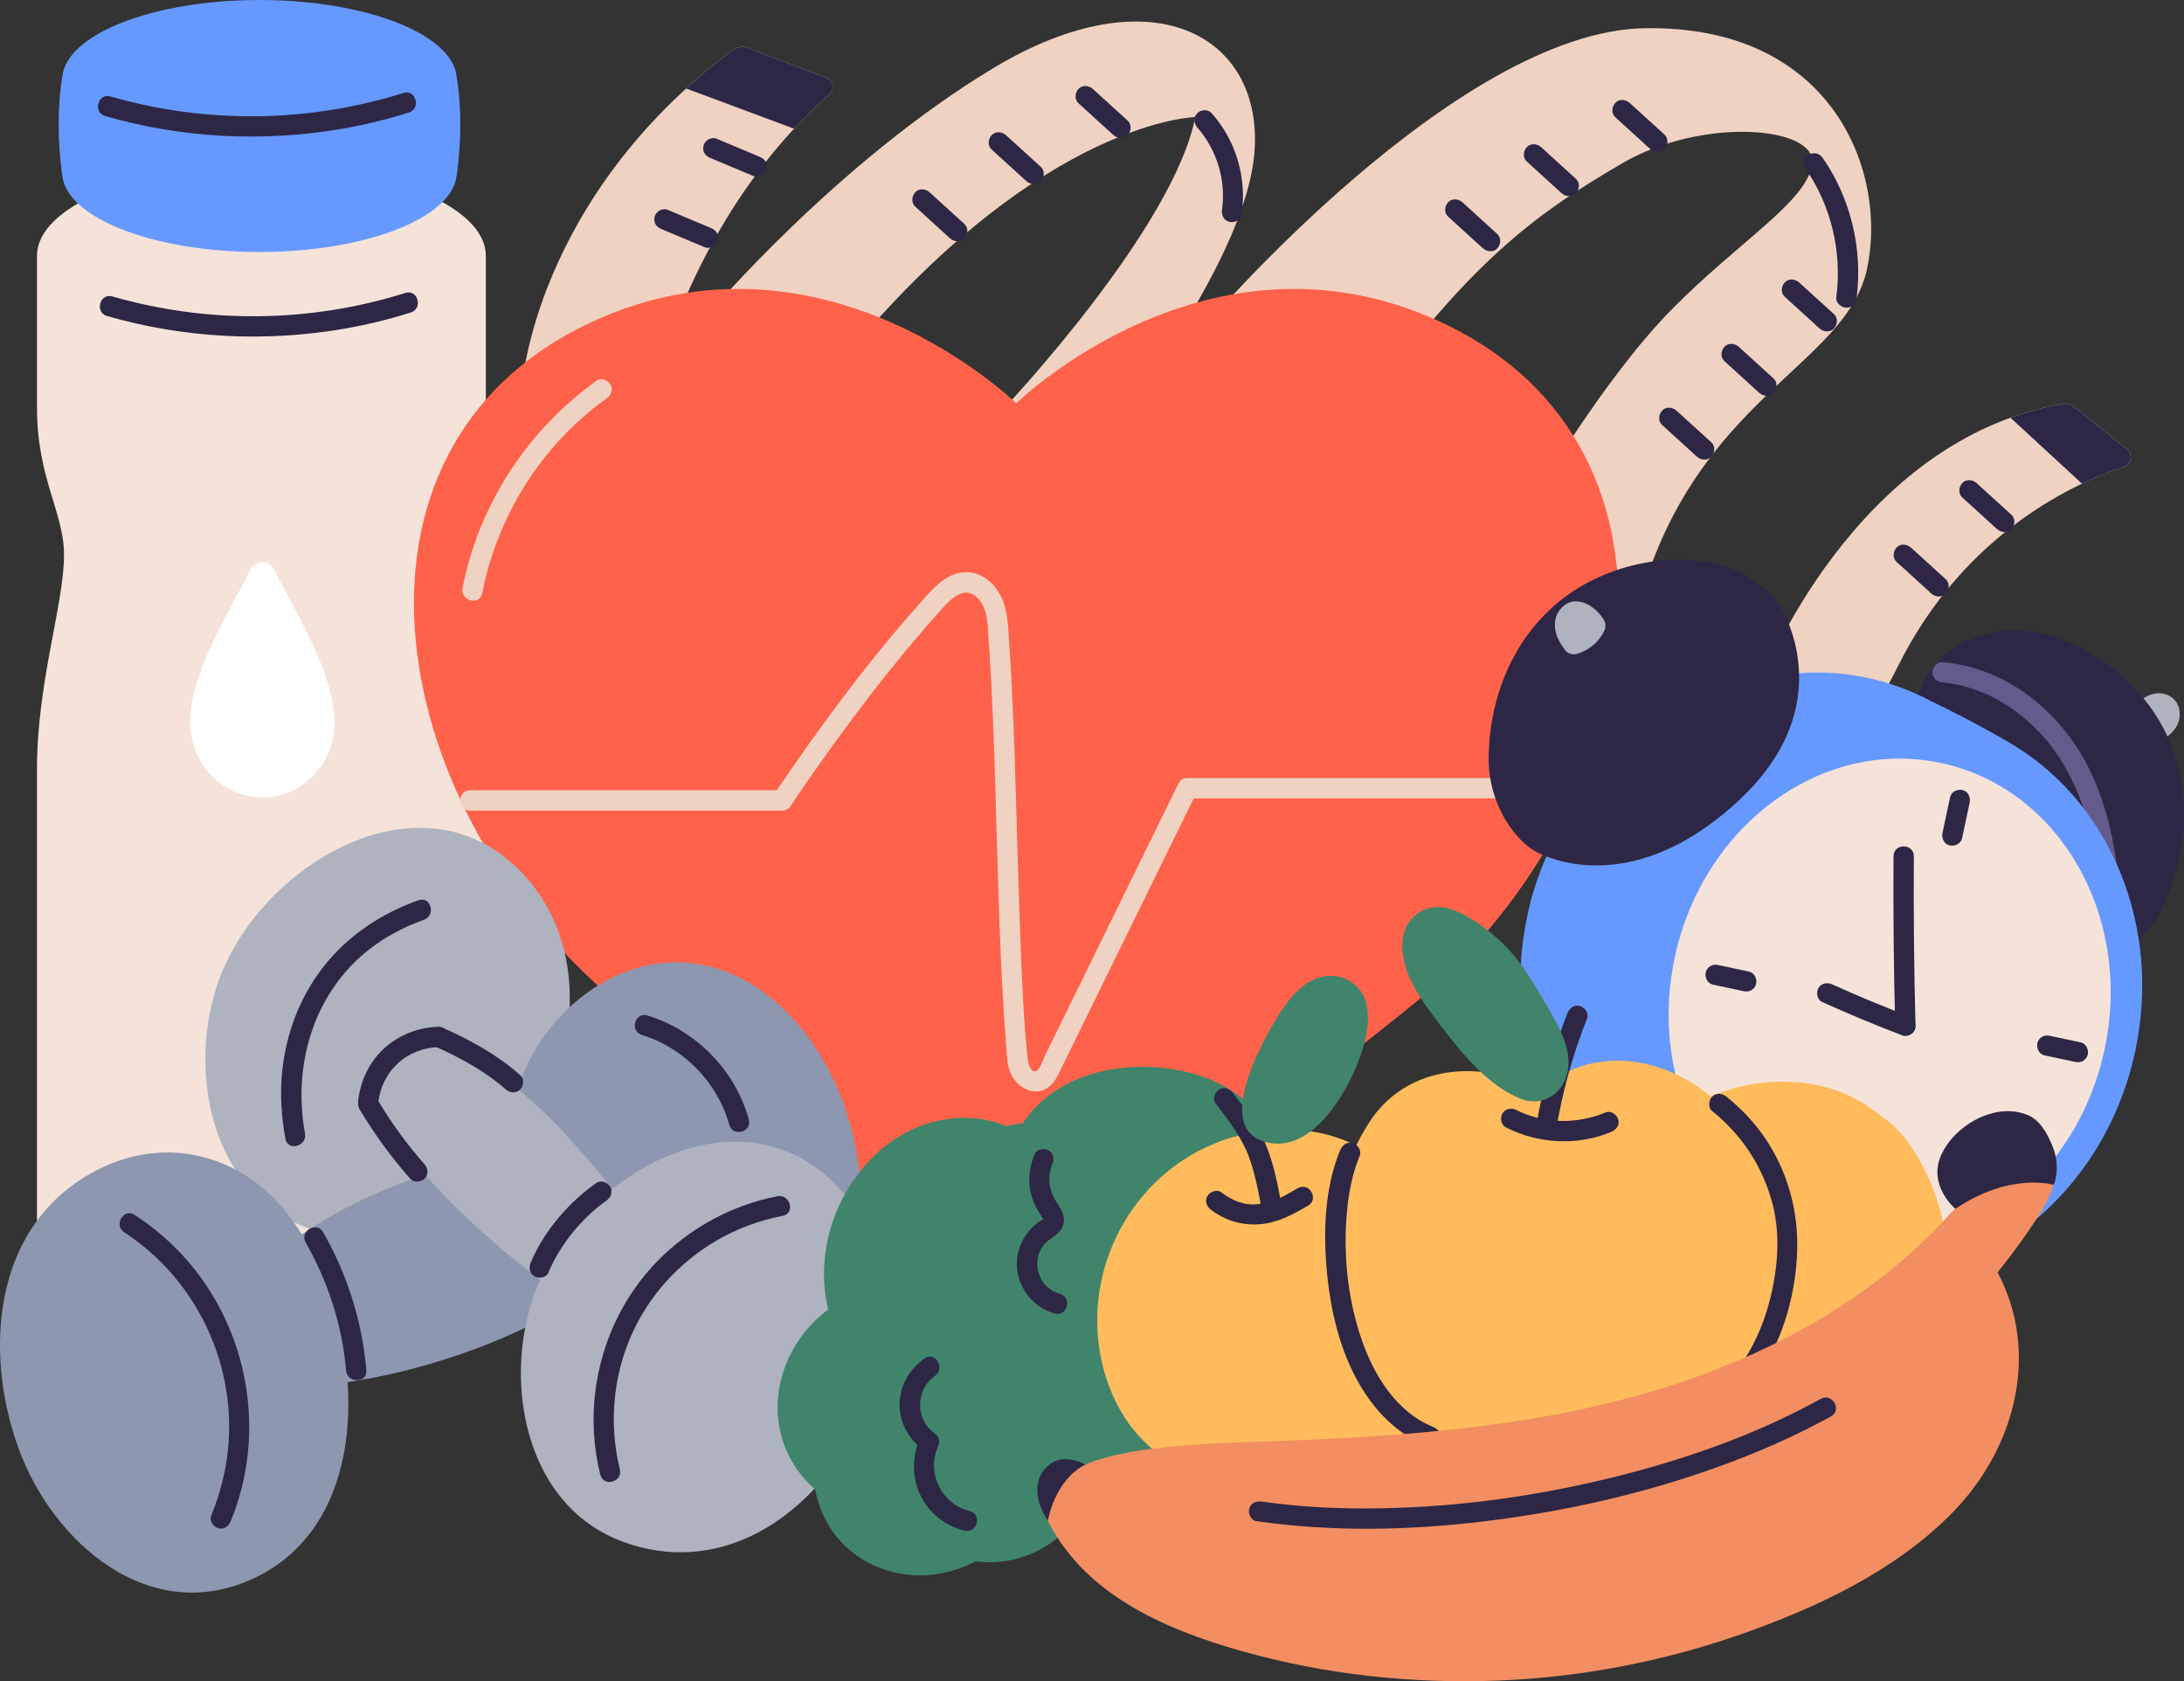 <?xml version="1.0" encoding="UTF-8"?> <svg xmlns="http://www.w3.org/2000/svg" id="Layer_2" data-name="Layer 2" viewBox="0 0 1794.35 1381.14"><rect x="0" y="0" width="1794.35" height="1381.14" fill="#333333" stroke="none"/><defs><style> .cls-1 { fill: #ffbb5c; } .cls-2 { fill: #8d97b0; } .cls-3 { fill: #645a8c; } .cls-4 { fill: #f28e61; } .cls-5 { fill: #f0d2c2; } .cls-6 { fill: #ff624a; } .cls-7 { fill: #fff; } .cls-8 { fill: #aeb3bf; } .cls-9 { fill: #40856b; } .cls-10 { fill: #69f; } .cls-11 { fill: #2d2745; } .cls-12 { fill: #f5e3d9; } </style></defs><g id="Layer_1-2" data-name="Layer 1"><g><g><path class="cls-12" d="M399.15,335.17c0,57.5-22.22,86.06-22.22,120.5,0,40.7,22.22,104.99,22.22,175.79v385.81c0,41.24-82.56,74.64-184.38,74.64-101.82,0-184.38-33.4-184.38-74.64v-385.81c0-70.8,22.22-135.1,22.22-175.79,0-34.44-22.22-63-22.22-120.5v-125c0-41.24,82.56-74.64,184.38-74.64s184.38,33.4,184.38,74.64v125Z"></path><path class="cls-10" d="M375.26,63.48h-.06C372.38,28.23,300.95,0,213.18,0S53.98,28.23,51.16,63.48h-.05c-6.57,39.78.09,80.96.09,80.96h.02c3.95,34.83,74.94,62.58,161.96,62.58s158.01-27.75,161.96-62.58h.03s6.66-41.18.09-80.96Z"></path><path class="cls-11" d="M87.91,259.6c63.15,18.23,130.06,21.66,194.8,10.46,18.55-3.21,36.84-7.69,54.8-13.34,10.2-3.21,5.85-19.31-4.43-16.08-77.97,24.5-162.2,25.55-240.73,2.87-10.33-2.98-14.74,13.11-4.43,16.08h0Z"></path><path class="cls-11" d="M86.32,95.32c63.15,18.23,130.06,21.66,194.8,10.46,18.55-3.21,36.84-7.69,54.8-13.34,10.2-3.21,5.85-19.31-4.43-16.08-77.97,24.5-162.2,25.55-240.73,2.87-10.33-2.98-14.74,13.11-4.43,16.08h0Z"></path><path class="cls-7" d="M274.72,595.77c-.14,4.54-.7,8.94-1.74,13.17-6.62,26.68-29.8,46.13-57.48,46.13-28.7,0-51.9-20.57-57.88-48.33-9.17-42.6,29.98-101.95,48.29-138.95,3.93-7.95,15.24-7.95,19.18,0,16.65,33.66,50.89,86.38,49.64,127.98Z"></path></g><g><path class="cls-5" d="M581.58,258.5s105.82-125.29,235.08-202.88c129.26-77.59,220.99-26.86,214.04,68.69-6.95,95.55-130.65,244.96-130.65,244.96l-73.66-35.44s137.6-145.94,155.67-237.67c0,0-122.31,2.09-280.75,188.68-158.44,186.59-119.72-26.34-119.72-26.34Z"></path><path class="cls-11" d="M983.7,104.75c15.88,17.98,23.77,43.38,20.32,67.21-.64,4.45,1.1,8.96,5.82,10.26,3.92,1.08,9.61-1.34,10.26-5.82,4.37-30.15-4.38-60.54-24.61-83.44-2.98-3.38-8.75-3.05-11.79,0-3.35,3.35-2.99,8.41,0,11.79h0Z"></path><path class="cls-5" d="M989.6,268.28S1196.1,25.97,1351.07,23.19c154.97-2.78,200.14,118.83,182.77,198.06-17.37,79.22-140,105.63-186.71,272.41-51.82,185.05-86.17-85.25-86.17-85.25,0,0,56.52-97.29,112.12-153.81,55.59-56.52,112.12-89.33,115.82-120.18,3.71-30.85-90.8-38.64-156.59,0-65.79,38.64-122.31,76.63-211.26,200.79-88.95,124.16-131.45-66.94-131.45-66.94Z"></path><path class="cls-11" d="M1483.04,138.01c21.61,31.02,30.43,69.01,25.66,106.44-.57,4.48,4.24,8.34,8.34,8.34,4.98,0,7.77-3.85,8.34-8.34,5.1-39.95-4.89-81.77-27.94-114.85-6.09-8.74-20.56-.42-14.4,8.42h0Z"></path><path class="cls-11" d="M1466.34,243.81c9.54,8.68,19.08,17.37,28.63,26.05,3.23,2.94,8.65,3.43,11.79,0,2.94-3.2,3.45-8.66,0-11.79-9.54-8.68-19.08-17.37-28.63-26.05-3.23-2.94-8.65-3.43-11.79,0-2.94,3.2-3.45,8.66,0,11.79h0Z"></path><path class="cls-11" d="M1416.76,296.69c9.54,8.68,19.08,17.37,28.63,26.05,3.23,2.94,8.65,3.43,11.79,0,2.94-3.2,3.45-8.66,0-11.79-9.54-8.68-19.08-17.37-28.63-26.05-3.23-2.94-8.65-3.43-11.79,0-2.94,3.2-3.45,8.66,0,11.79h0Z"></path><path class="cls-11" d="M1365.57,349.12c9.54,8.68,19.08,17.37,28.63,26.05,3.23,2.94,8.65,3.43,11.79,0,2.94-3.2,3.45-8.66,0-11.79-9.54-8.68-19.08-17.37-28.63-26.05-3.23-2.94-8.65-3.43-11.79,0-2.94,3.2-3.45,8.66,0,11.79h0Z"></path><path class="cls-11" d="M1327.12,96.32c9.54,8.68,19.08,17.37,28.63,26.05,3.23,2.94,8.65,3.43,11.79,0,2.94-3.2,3.45-8.66,0-11.79-9.54-8.68-19.08-17.37-28.63-26.05-3.23-2.94-8.65-3.43-11.79,0-2.94,3.2-3.45,8.66,0,11.79h0Z"></path><path class="cls-11" d="M1254.38,132.68c9.54,8.68,19.08,17.37,28.63,26.05,3.23,2.94,8.65,3.43,11.79,0,2.94-3.2,3.45-8.66,0-11.79-9.54-8.68-19.08-17.37-28.63-26.05-3.23-2.94-8.65-3.43-11.79,0-2.94,3.2-3.45,8.66,0,11.79h0Z"></path><path class="cls-11" d="M1189.75,177.97c9.54,8.68,19.08,17.37,28.63,26.05,3.23,2.94,8.65,3.43,11.79,0,2.94-3.2,3.45-8.66,0-11.79-9.54-8.68-19.08-17.37-28.63-26.05-3.23-2.94-8.65-3.43-11.79,0-2.94,3.2-3.45,8.66,0,11.79h0Z"></path><path class="cls-11" d="M886.07,84.85c9.54,8.68,19.08,17.37,28.63,26.05,3.23,2.94,8.65,3.43,11.79,0,2.94-3.2,3.45-8.66,0-11.79-9.54-8.68-19.08-17.37-28.63-26.05-3.23-2.94-8.65-3.43-11.79,0-2.94,3.2-3.45,8.66,0,11.79h0Z"></path><path class="cls-11" d="M814.72,122.84c9.54,8.68,19.08,17.37,28.63,26.05,3.23,2.94,8.65,3.43,11.79,0,2.94-3.2,3.45-8.66,0-11.79-9.54-8.68-19.08-17.37-28.63-26.05-3.23-2.94-8.65-3.43-11.79,0-2.94,3.2-3.45,8.66,0,11.79h0Z"></path><path class="cls-11" d="M751.94,169.75c9.54,8.68,19.08,17.37,28.63,26.05,3.23,2.94,8.65,3.43,11.79,0,2.94-3.2,3.45-8.66,0-11.79-9.54-8.68-19.08-17.37-28.63-26.05-3.23-2.94-8.65-3.43-11.79,0-2.94,3.2-3.45,8.66,0,11.79h0Z"></path><path class="cls-5" d="M678.94,64.04c5.69,2.17,7.01,9.62,2.38,13.58-27.31,23.38-100.2,95.45-140.31,227.7-50.04,164.93-112.12,12.05-112.12,12.05,0,0,9.85-153.67,172.93-276.23,3.58-2.69,8.33-3.33,12.51-1.73l64.61,24.64Z"></path><path class="cls-5" d="M1747.44,368.98c5.19,4.17,3.73,12.47-2.6,14.53-36.61,11.96-130.24,52.3-185.62,164.04-76.54,154.43-112.12,12.05-112.12,12.05,0,0,75.59-198.44,247.57-227.77,3.42-.58,6.93.38,9.64,2.55l43.13,34.61Z"></path><path class="cls-11" d="M583.85,129.86c11.9,4.99,23.79,9.98,35.69,14.98,1.85.78,4.79.12,6.43-.84,1.73-1.01,3.38-3,3.83-4.98.49-2.13.38-4.53-.84-6.43-1.26-1.95-2.86-2.94-4.98-3.83-11.9-4.99-23.79-9.98-35.69-14.98-1.85-.78-4.79-.12-6.43.84-1.73,1.01-3.38,3-3.83,4.98-.49,2.13-.38,4.53.84,6.43,1.26,1.95,2.86,2.94,4.98,3.83h0Z"></path><path class="cls-11" d="M543.68,188.29c11.9,4.99,23.79,9.98,35.69,14.98,1.85.78,4.79.12,6.43-.84,1.73-1.01,3.38-3,3.83-4.98.49-2.13.38-4.53-.84-6.43-1.26-1.95-2.86-2.94-4.98-3.83-11.9-4.99-23.79-9.98-35.69-14.98-1.85-.78-4.79-.12-6.43.84-1.73,1.01-3.38,3-3.83,4.98-.49,2.13-.38,4.53.84,6.43,1.26,1.95,2.86,2.94,4.98,3.83h0Z"></path><path class="cls-11" d="M1612.17,408.65c9.54,8.68,19.08,17.37,28.63,26.05,3.23,2.94,8.65,3.43,11.79,0,2.94-3.2,3.45-8.66,0-11.79-9.54-8.68-19.08-17.37-28.63-26.05-3.23-2.94-8.65-3.43-11.79,0-2.94,3.2-3.45,8.66,0,11.79h0Z"></path><path class="cls-11" d="M1558.2,461.59c9.54,8.68,19.08,17.37,28.63,26.05,3.23,2.94,8.65,3.43,11.79,0,2.94-3.2,3.45-8.66,0-11.79-9.54-8.68-19.08-17.37-28.63-26.05-3.23-2.94-8.65-3.43-11.79,0-2.94,3.2-3.45,8.66,0,11.79h0Z"></path><path class="cls-11" d="M681.33,77.6c-7.05,6.05-17.14,15.34-28.94,28.1h-.04l-88.6-32.98c11.68-10.72,24.31-21.27,38.07-31.61,3.58-2.67,8.34-3.29,12.51-1.71l64.63,24.64c5.67,2.17,7,9.59,2.38,13.55Z"></path><path class="cls-11" d="M1744.85,383.53c-8.67,2.83-20.51,7.21-34.27,13.8h-.04l-58.75-54.16c13.55-4.92,27.85-8.8,42.86-11.34,3.42-.58,6.96.38,9.67,2.54l43.11,34.61c5.17,4.17,3.71,12.47-2.59,14.55Z"></path></g><g><path class="cls-6" d="M1183.79,264.57c-190.43-88.4-348.86,66.77-348.86,66.77,0,0-158.43-155.17-348.86-66.77-224.33,104.14-170.51,405.51,28.44,565.09,111.6,89.52,233.7,178.14,289.49,218.07,18.51,13.25,43.34,13.25,61.86,0,55.8-39.93,177.89-128.55,289.49-218.07,198.95-159.58,252.77-460.96,28.44-565.09Z"></path><path class="cls-5" d="M386.27,665.9h256.25c10.73,0,10.75-16.68,0-16.68h-256.25c-10.73,0-10.75,16.68,0,16.68h0Z"></path><path class="cls-5" d="M649.72,661.77c33.63-49.78,69.32-98.37,108.57-143.88,4.34-5.03,8.73-10.03,13.18-14.97,4.65-5.17,9.39-10.85,15.58-14.24,9.65-5.29,17.45,1.66,21.25,10.49,2.21,5.12,2.86,10.49,3.27,15.98.6,8.17,1.15,16.35,1.65,24.53,1,16.39,1.81,32.8,2.51,49.21,2.75,65.26,3.59,130.58,6.49,195.83.74,16.5,1.6,32.99,2.67,49.47.53,8.24,1.11,16.47,1.75,24.7.57,7.31.69,15.08,3.39,21.99,5.04,12.91,20.89,21.47,32.76,11.13,4.7-4.09,7.11-10.21,9.79-15.67,3.97-8.1,7.94-16.19,11.92-24.29,32.7-66.63,65.39-133.27,98.09-199.9,4.71-9.6-9.67-18.06-14.4-8.42-29.33,59.78-58.67,119.57-88,179.35-7.33,14.95-14.67,29.89-22,44.84-1.34,2.73-4.19,12.15-7.83,12.08-5.21-.11-6.04-9.73-6.39-13.21-3.24-32.71-4.45-65.75-5.75-98.58-2.59-65.23-3.44-130.53-6.54-195.75-.78-16.39-1.7-32.77-2.83-49.14-.9-13.02-1.5-26.09-8.75-37.43-6.72-10.52-17.88-17.54-30.68-15.49-13.68,2.19-23.4,13.63-32.11,23.4-44.57,49.95-84.52,104.13-121.97,159.56-6.02,8.92,8.42,17.27,14.4,8.42h0Z"></path><path class="cls-5" d="M975.92,655.85h312.77c10.73,0,10.75-16.68,0-16.68h-312.77c-10.73,0-10.75,16.68,0,16.68h0Z"></path><path class="cls-5" d="M396.15,487.45c12.41-63.92,49.28-122.36,102.37-160.27,3.66-2.61,5.41-7.27,2.99-11.41-2.12-3.62-7.73-5.62-11.41-2.99-56.54,40.38-96.77,101.92-110.03,170.24-2.04,10.49,14.04,14.98,16.08,4.43h0Z"></path></g><g><path class="cls-8" d="M1787.64,576.27c-3.52-4.61-8.78-7-14.57-6.76-4.9.21-10.01,2.33-13.8,5.41-1.48,1.2-2.58,2.36-3.24,4.2-.65,1.81-.67,3.53-.14,5.41,1.68,6,3.36,11.99,5.04,17.99.24.86.48,1.73.73,2.59,0,.01.01.02.02.04.11.32.24.62.39.93.15.32.31.64.51.93,0,0,0,.02.01.02,0,0,.02.02.02.03,2,3,6.19,4.64,9.59,3.36.12-.05.23-.12.35-.17.53-.2,1.06-.44,1.57-.75,7.35-4.45,15.07-10.29,16.42-19.42.7-4.72.09-9.9-2.89-13.8Z"></path><path class="cls-11" d="M1581.81,664.23c23.19,52.84,61.03,95.23,109.1,126.7,6.83,4.47,13.41,5.32,19.15,3.78,15.65,2.62,52.77-16.9,68.66-53.21,23.94-54.72,21.69-118-15.83-165.65-30.84-39.18-86.83-70.07-137.5-53.23-60.64,20.15-65.81,90.97-43.59,141.61Z"></path><path class="cls-3" d="M1595.98,560.61c29.8,2.65,57.16,18.11,77.87,39.23,23.13,23.58,36.65,54.09,43.97,85.98,4.45,19.39,6.66,39.14,8.02,58.96.73,10.65,17.42,10.73,16.68,0-2.63-38.11-8.46-76.38-25.09-111.14-14.44-30.18-37.8-56.35-67.09-72.8-16.81-9.44-35.17-15.2-54.37-16.91-4.49-.4-8.34,4.12-8.34,8.34,0,4.84,3.83,7.94,8.34,8.34h0Z"></path><path class="cls-11" d="M1563.42,1030.25c1.56,8.92,3.12,17.84,4.68,26.77.8,4.57,1.53,9.16,2.44,13.71.91,4.53,2.88,8.96,6.58,11.91,4.99,3.97,11.92,4.91,17.42,1.31,4.07-2.67,6-7.13,7.28-11.64,2.4-8.49,4.51-17.09,6.75-25.62.05-.21.21-.95.25-1.13,2.05-10.87-2.94-21.67-12.27-27.46-8.39-5.21-20.77-4.42-28.47,1.73-2.02,1.61-3.2,3.28-3.95,5.29-.08.21-.95,3.79-.71,5.13Z"></path><path class="cls-10" d="M1656.65,613.58l.06-.04s-.93-.58-2.61-1.58c-.55-.33-1.1-.66-1.65-.98-9.12-5.41-32.62-18.92-65.81-34.98-16.34-8.69-34.03-15.25-52.86-19.27-118.48-25.27-251.14,65.09-278.74,194.48-23.4,109.68,22.9,203.55,121.01,252.31,13.57,7.2,82.73,42.94,126.03,47.11.13.01.23,0,.37,0,113.62,19.46,225.31-62.75,251.87-187.26,21.77-102.07-20.3-201.51-97.68-249.81Z"></path><ellipse class="cls-12" cx="1552.55" cy="824.31" rx="201.96" ry="180.56" transform="translate(422.5 2170.75) rotate(-77.96)"></ellipse><path class="cls-11" d="M1555.7,703.38c-.29,46.41.16,92.83,1.37,139.23.28,10.71,16.96,10.75,16.68,0-1.21-46.4-1.66-92.81-1.37-139.23.07-10.73-16.61-10.75-16.68,0h0Z"></path><path class="cls-11" d="M1497,823.1c21.77,9.86,43.84,19.06,66.18,27.55,4.21,1.6,9.15-1.77,10.26-5.82,1.29-4.69-1.6-8.65-5.82-10.26-21-7.98-41.74-16.6-62.2-25.87-4.1-1.86-8.97-1.18-11.41,2.99-2.09,3.58-1.13,9.54,2.99,11.41h0Z"></path><path class="cls-11" d="M1602.18,654.86c-2.09,9.79-4.18,19.58-6.26,29.37-.91,4.26,1.26,9.22,5.82,10.26,4.19.95,9.29-1.26,10.26-5.82,2.09-9.79,4.18-19.58,6.26-29.37.91-4.26-1.26-9.22-5.82-10.26-4.19-.95-9.28,1.26-10.26,5.82h0Z"></path><path class="cls-11" d="M1534.6,971.66c-2.09,9.79-4.18,19.58-6.26,29.37-.91,4.26,1.26,9.22,5.82,10.26,4.19.95,9.28-1.26,10.26-5.82,2.09-9.79,4.18-19.58,6.26-29.37.91-4.26-1.26-9.22-5.82-10.26-4.19-.95-9.29,1.26-10.26,5.82h0Z"></path><path class="cls-11" d="M1709.43,856.29c-8.42-1.8-16.84-3.59-25.26-5.39-2.19-.47-4.45-.32-6.43.84-1.73,1.01-3.38,3-3.83,4.98-.95,4.19,1.26,9.28,5.82,10.26,8.42,1.8,16.84,3.59,25.26,5.39,2.19.47,4.45.32,6.43-.84,1.73-1.01,3.38-3,3.83-4.98.95-4.19-1.26-9.28-5.82-10.26h0Z"></path><path class="cls-11" d="M1436.97,798.17c-8.42-1.8-16.84-3.59-25.26-5.39-2.19-.47-4.45-.32-6.43.84-1.73,1.01-3.38,3-3.83,4.98-.95,4.19,1.26,9.29,5.82,10.26,8.42,1.8,16.84,3.59,25.26,5.39,2.19.47,4.45.32,6.43-.84,1.73-1.01,3.38-3,3.83-4.98.95-4.19-1.26-9.29-5.82-10.26h0Z"></path><path class="cls-11" d="M1394.98,989.04c.13-2.14-.26-4.15-1.44-6.44-4.52-8.75-15.5-14.53-25.29-13.19-10.88,1.48-19.84,9.31-22.41,20.06-.04.17-.2.92-.23,1.13-1.43,8.71-3.02,17.41-4.29,26.15-.67,4.64-.73,9.49,1.9,13.59,3.55,5.54,10.26,7.5,16.43,5.91,4.58-1.18,8.18-4.42,10.87-8.19,2.69-3.78,5.23-7.68,7.83-11.52,5.06-7.51,10.13-15.02,15.19-22.53.76-1.13,1.43-4.75,1.44-4.97Z"></path><path class="cls-11" d="M1466.17,504.52c-3.44-7.07-8-13.48-13.82-18.8-39.39-36.05-103.11-30.69-147.25-7.5-53.69,28.2-81.57,85.05-82.04,144.77-.18,23.22,8.57,47.42,24.26,64.67,3.89,4.28,8.58,8.5,13.62,11.39,0,0,73.56,45.36,167.09-40.95,71.47-65.95,48.69-131.91,38.13-153.58Z"></path><path class="cls-8" d="M1318.81,516.01c.02-.26.04-.51.06-.77.04-.33.06-.65.08-.99.02-.24.04-.48.06-.72,0-.11-.05-.21-.06-.32-.05-.66-.17-1.31-.37-1.95,0-.02,0-.05-.02-.07,0,0,0,0,0,0-.2-.61-.51-1.23-.88-1.83-.06-.1-.08-.21-.15-.31-1.01-1.99-2.49-3.66-3.94-5.33-1.15-1.32-2.41-2.54-3.79-3.61-1.89-1.48-3.92-2.94-6.11-3.95-2.92-1.35-5.54-1.98-8.71-2.15-6.16-.34-11.42,3.72-14.59,8.64-1.31,2.03-2.17,4.48-2.58,6.85-.58,3.35-.37,6.24.31,9.52,1.1,5.26,4.15,9.96,7.17,14.32.12.17.27.32.4.48.81,1.13,1.82,2.11,3.1,2.7.12.06.25.08.37.14.43.21.89.36,1.35.5.01,0,.02,0,.03.01.2.06.38.15.59.19.35.07.74.09,1.11.12.04,0,.09.01.13.01.44.03.88.02,1.34-.01.22-.01.45-.02.67-.05.35-.05.68-.13,1.03-.21.19-.05.37-.06.56-.12.14-.04.27-.11.42-.15.08-.03.15-.05.23-.08,9.27-3.06,17.19-9.59,21.36-18.49.02-.05.03-.1.06-.15.36-.69.65-1.41.78-2.19Z"></path></g><g><g><path class="cls-8" d="M435.97,725.12c-81.8-100.06-224.79-16.19-257.85,84.96-1.8,5.49-3.33,11.07-4.61,16.71-15.68,69.33,6.16,155.05,78.68,181.88,150.98,55.86,277.65-168.73,183.78-283.55Z"></path><path class="cls-11" d="M250.58,931.11c-10.34-56.25,7.07-115.68,53.12-151.48,13.38-10.4,28.66-18.38,44.6-24.04,10.04-3.57,5.72-19.69-4.43-16.08-30.77,10.93-58.41,29.28-78.53,55.2-19.12,24.64-30.2,54.18-33.47,85.11-1.97,18.61-.74,37.35,2.64,55.73,1.94,10.54,18.01,6.08,16.08-4.43h0Z"></path></g><g><path class="cls-2" d="M691.7,903.11c-21.92-57.68-71.54-113.38-137.84-112.51-46.71.61-89.78,31.3-113.3,70.54-36,60.06-37.32,141.95.51,201.46,42.75,67.23,142.13,119,211.48,61.09,58.92-49.2,68.15-144.27,39.15-220.57Z"></path><path class="cls-2" d="M548.58,955.19c-116.93-24.76-239.31,5.84-331.6,81.96-13.1,10.81-8.1,26.01,2.86,33.67-.71,12.16,1.04,24.44,5.73,36.16.38.96.82,1.88,1.29,2.79-4.7,13.98,2.18,31.6,20.84,30.1,121.27-9.72,235.54-60.83,322.87-145.73,18.04-17.54-2.3-43.5-21.98-38.94Z"></path><path class="cls-2" d="M269.9,1060.48c-7.85-22.11-18.19-42.33-30.27-58.87-45.32-62.06-122.63-72.77-183.48-25.35-62.83,48.96-67.37,140.9-40.85,213.73,28.27,77.63,108.18,147.12,194.04,106.19,84.18-40.13,90.42-151.58,60.56-235.7Z"></path><path class="cls-11" d="M102.12,1012.36c57.52,37.54,90.46,104.33,85.69,172.78-1.44,20.65-6.45,40.9-14.31,60.03-1.71,4.17,1.86,9.17,5.82,10.26,4.78,1.32,8.54-1.64,10.26-5.82,29.28-71.27,15.37-154.18-34.44-212.63-12.87-15.1-28-28.18-44.61-39.01-9.01-5.88-17.38,8.55-8.42,14.4h0Z"></path><path class="cls-11" d="M251.15,1020.71c18.35,32.15,30.07,68.16,33.17,105.11.89,10.62,17.58,10.71,16.68,0-3.35-39.95-15.58-78.71-35.45-113.52-5.32-9.32-19.73-.93-14.4,8.42h0Z"></path></g><path class="cls-8" d="M473.33,941.4c-18.52-21.36-39.2-40.53-61.57-57.8-20.76-16.03-45.53-34.76-72.99-35.54-23.54-.67-41.99,16.85-40.2,40.81,1.95,26.1,27.23,49.76,43.52,68.43,40.22,46.11,87.08,85.95,138.18,119.51,10.7,7.03,21.04,2.54,26.53-5.68,1.85-.53,3.73-1.33,5.63-2.51,49.35-30.66-15.63-100.15-39.1-127.22Z"></path><path class="cls-8" d="M695.22,982.87c-81.8-100.06-224.79-16.19-257.85,84.96-1.8,5.49-3.34,11.07-4.61,16.71-15.68,69.33,6.16,155.05,78.68,181.88,150.98,55.86,277.64-168.73,183.78-283.55Z"></path><path class="cls-11" d="M310.91,904.39c.21-1.79,1.08-5.82,1.96-8.66.99-3.2,1.54-4.62,2.98-7.45,3.1-6.09,6.24-10.32,11.18-14.89,8.95-8.27,21.32-12.93,33.27-13.19,4.5-.1,8.34-3.76,8.34-8.34s-3.82-8.44-8.34-8.34c-16.67.36-32.81,6.74-45.06,18.07-12.11,11.2-19.12,26.56-21.01,42.79-.52,4.48,4.21,8.34,8.34,8.34,4.94,0,7.82-3.85,8.34-8.34h0Z"></path><path class="cls-11" d="M295.37,911.2c12.08,20.27,26.07,39.38,41.65,57.09,2.98,3.38,8.75,3.04,11.79,0,3.36-3.36,2.98-8.4,0-11.79-14.7-16.71-27.57-34.45-39.04-53.71-2.3-3.87-7.5-5.28-11.41-2.99-3.87,2.27-5.31,7.53-2.99,11.41h0Z"></path><path class="cls-11" d="M356.09,859.06c21.11,9.29,42.32,20.76,59.5,35.92,3.38,2.98,8.47,3.33,11.79,0,3.04-3.04,3.39-8.8,0-11.79-18.48-16.3-40.4-28.63-62.88-38.52-4.12-1.81-8.95-1.21-11.41,2.99-2.07,3.54-1.15,9.59,2.99,11.41h0Z"></path><path class="cls-11" d="M527.42,850.27c34.45,10.5,62.11,39.07,71.72,73.74,2.86,10.33,18.96,5.94,16.08-4.43-11.16-40.32-43.38-73.2-83.37-85.39-10.29-3.14-14.69,12.96-4.43,16.08h0Z"></path><path class="cls-11" d="M450.5,1045.51c9.88-23.41,27.41-44.74,47.82-59.31,3.66-2.61,5.41-7.27,2.99-11.41-2.12-3.62-7.72-5.62-11.41-2.99-22.93,16.36-42.79,39.2-53.8,65.29-1.75,4.15-1.25,8.93,2.99,11.41,3.49,2.04,9.65,1.18,11.41-2.99h0Z"></path><path class="cls-11" d="M509.28,1207.05c-9.02-36.4-5.78-75.88,9.46-110.22,14.45-32.58,39.13-59.72,69.87-77.67,16.91-9.87,35.26-16.66,54.49-20.37,10.53-2.03,6.07-18.11-4.43-16.08-37.19,7.17-71.96,26.12-98.44,53.18-28.28,28.89-45.84,66.49-51.04,106.48-3,23.07-1.58,46.54,4.01,69.12,2.58,10.41,18.67,6,16.08-4.43h0Z"></path></g><g><path class="cls-5" d="M1093.29,1182.53c-1.23-4.33-10.9-5.65-10.95-5.66-39.61-11.97-72.75-41.33-90.29-78.51.15-2.83-1.02-5.66-3.23-7.36-1.86-4.6-3.56-9.29-4.93-14.09-2.95-10.3-19.05-5.92-16.08,4.43.84,2.95,1.8,5.85,2.81,8.73-5.04,1.44-9.66,4.16-13.32,7.89-5.61-4.84-16.54-.44-13.6,8.13,5.55,16.18,12.87,31.75,21.75,46.37,5.57,9.17,11.66,18.32,18.66,26.46.62.72,1.26,1.44,1.68,2.29.89,1.76.41,4.6-.77,6.16-4.7,6.17-15.42,6.02-22.33,6.22-20.53.61-40.76-2.69-60.15-9.44-7.52-2.62-42.72-18.78-40.37-12.94-9.85-.86,11.14,22.93,1.23,22.83-10.74-.12-10.74,16.56,0,16.68,56.23.6,111.97,13.88,162.35,38.93,1.7.85,8.97,4.55,11.82,4.63,17.21.51,34.7-7.26,45.45-20.8,11.32-14.26,15.24-33.4,10.26-50.96Z"></path><g><path class="cls-9" d="M1020.54,1022.56c18.93-28.28,20.05-57.75-.69-87.87-28.06-40.75-136.93-52.68-164.69,12.8-9.08-.79-18.33.22-27.11,3.37-.95.34-1.85.74-2.77,1.11-39.89-24.83-91.68,2.39-112.29,47-12.52,27.09-17.21,60.35-2.63,87.73-34.34,15.68-57.96,50.58-43.32,91.1,5.35,14.8,14.86,25.7,26.32,32.59-.25,24.86,17.12,49.42,42.21,57.04,22.06,6.69,43.44,1.28,60.8-10.9,13.09,3.75,27.52,3.34,41.61-2.44,27.65-11.35,39.47-36.19,44.37-63.05,11.19-9.1,26.84-7.45,31.95-19.84,21.75,1.68,57.78-10.43,76.1-26.18,31.57-27.13,59.58-90.64,30.14-122.49Z"></path><path class="cls-9" d="M1042.14,1035.19c38.89-62.52,5.8-135.32-63.25-153.6-53.07-14.05-120.35-.75-145.32,53.28,7.2-4.13,14.4-8.26,21.6-12.39-12.35-.45-24.97.73-36.53,5.38,6.43.84,12.85,1.68,19.28,2.52-42.39-23.93-92.86-10.67-124.91,24.39-35.57,38.91-47.05,96.63-24.24,144.57,2.99-11.41,5.98-22.82,8.97-34.23-66.73,32.85-82.62,123.03-17,166.9-4.13-7.2-8.26-14.4-12.39-21.6,3.18,72.87,81.79,105.84,140.65,67.74-6.43.84-12.85,1.68-19.28,2.52,59.53,13.63,105.3-26.39,116.76-82.96-3.83,4.98-7.66,9.97-11.5,14.95,15.19-10.27,30.77-11.6,40.93-28.81-7.2,4.13-14.4,8.26-21.6,12.39,47.12,1.62,92.49-23.74,118.32-62.33,25.85-38.61,37.23-90.72,5.6-129.04-20.51-24.86-55.73,10.72-35.38,35.38,16.23,19.67-4.09,56.75-16.61,72.96-16.51,21.37-45.01,33.91-71.93,32.99-8.75-.3-17.24,4.99-21.6,12.39-1.28,2.17-11.96,4.66-13.98,5.66-6.86,3.39-13.9,7.39-17.97,14.17-7.79,12.99-5.98,28.84-16.48,41.18-5.24,6.16-12.21,10.62-20,12.81-10.36,2.92-17.89-1.4-27.9-.9-17.47.87-28.44,16.46-47.55,13.44-15.89-2.51-26.98-14.4-30.23-29.82-1.87-8.85-.84-15.12-7.53-22.43-5.5-6.01-12.31-8.51-16.85-15.8-17.97-28.84,2.89-55.85,28.79-68.6,12.83-6.32,14.44-22.75,8.98-34.23-15.5-32.56,1.79-77.03,30.59-96.47,11.24-7.58,25.25-12.25,38.73-8.92,8.37,2.07,15.04,8.28,23.99,8.3,10.23.02,19.19-4.88,29.88-4.49,8.07.29,18.1-4.82,21.6-12.39,30.94-66.94,170.91-28.55,122.17,49.81-17.06,27.42,26.21,52.57,43.2,25.25Z"></path></g><path class="cls-11" d="M759.7,1115.92c-12.41,8.58-20.52,22.44-20.62,37.74-.09,15.34,7.82,29.2,20.11,38.01-1-3.8-1.99-7.61-2.99-11.41-7.1,16.05-7.33,34.15.9,49.89,7.11,13.61,20.37,23.66,35.21,27.3,10.42,2.56,14.87-13.52,4.43-16.08-22.85-5.62-35.82-30.83-26.14-52.69,1.96-4.43,1.02-8.53-2.99-11.41-15.8-11.33-15.4-35.94.51-46.95,8.77-6.07.44-20.53-8.42-14.4h0Z"></path><path class="cls-11" d="M870.87,1062.95c-20.38-5.76-25.6-32.81-7.94-45.14,5.16-3.6,10.02-6.79,11.01-13.53.96-6.47-2.53-11.66-5.92-16.78-5.99-9.07-7.87-20.84-3.49-31.05,1.77-4.14,1.23-8.94-2.99-11.41-3.51-2.05-9.62-1.17-11.41,2.99-5.69,13.25-6.15,27.59-.31,40.91,1.31,2.98,2.92,5.61,4.73,8.31.71,1.06,1.64,3.45,2.67,4.23.28,1.36.47,1.25.55-.3-.4.39-.84.72-1.33.99-5.77,2.55-10.9,8.46-14.29,13.61-15.62,23.71-2.6,55.65,24.28,63.26,10.35,2.93,14.76-13.16,4.43-16.08h0Z"></path></g><g><path class="cls-1" d="M1590.42,982.69c-5.53-16.01-13.41-31.4-23.6-45.51-8.23-11.4-19.28-19.26-30.65-27.32-37.13-26.31-88.42-26.54-129.45-9.86-73.11,29.71-112.4,112.05-90.8,187.76,7.76,27.2,22.52,51.2,45.5,68.13,48.9,36.04,110.51,45.32,164.38,14.83,68.46-38.74,88.42-119.08,64.61-188.02Z"></path><g><path class="cls-1" d="M1181.84,1021.99c-5.53-16.01-13.41-31.4-23.6-45.51-8.23-11.4-19.28-19.26-30.65-27.32-37.13-26.31-88.42-26.54-129.45-9.86-73.11,29.71-112.4,112.05-90.8,187.76,7.76,27.2,22.52,51.2,45.5,68.13,48.9,36.04,110.51,45.32,164.38,14.83,68.46-38.74,88.42-119.08,64.61-188.02Z"></path><path class="cls-11" d="M998.67,906.42c9.4,12.17,18.9,24.59,25.31,38.66,2.14,4.7,4.43,11.62,6.03,17.55,2.3,8.53,4.03,17.2,5.69,25.87.85,4.43,6.17,6.95,10.26,5.82,4.63-1.27,6.67-5.82,5.82-10.26-3.04-15.9-6.41-31.71-13.03-46.57-6.42-14.41-16.1-27.09-25.69-39.5-2.75-3.56-7.17-5.47-11.41-2.99-3.5,2.05-5.76,7.82-2.99,11.41h0Z"></path><path class="cls-11" d="M995.03,993.9c14,10.58,31.13,14.33,48.25,10.55,11.38-2.51,21.38-8.29,31.39-13.99,9.33-5.31.93-19.72-8.42-14.4-3.58,2.04-7.09,4.19-10.75,6.09-5.19,2.7-8.78,4.24-14.79,5.77-5.33,1.36-11.02,1.95-16.63,1.06-7.73-1.23-14.45-4.81-20.64-9.48-3.6-2.72-9.33-.57-11.41,2.99-2.5,4.27-.61,8.69,2.99,11.41h0Z"></path><path class="cls-9" d="M1096.3,801.74c-1.82-.18-3.68-.19-5.56-.04-18.29,1.5-31.42,17.95-40.4,32.36-13.63,21.89-56.53,98.23-5.36,105.14,34.06,4.6,60.31-39.83,70.58-66.05,5.84-14.91,10.81-33,6.88-49.03-3.08-12.57-13.74-21.18-26.14-22.38Z"></path></g><g><path class="cls-1" d="M1210.37,1194.57c103.65,39.56,243.22-24.72,257.75-139.99,9.34-74.1-42.03-166.95-119.86-181.38-30.41-5.64-60.91,1.84-82.52,22.31-46.59-25.08-109.93-22.61-141.58,27.71-60.24,95.77-22.03,230.04,86.21,271.35Z"></path><path class="cls-11" d="M1101.09,944.86c-12.82,30.72-14,67.05-10.94,99.76,3.48,37.16,13.35,76.22,36.01,106.58,12.29,16.47,27.73,29.38,46.87,37.11,4.18,1.69,9.16-1.84,10.26-5.82,1.31-4.76-1.63-8.57-5.82-10.26-30.25-12.2-48.76-42.56-58.89-72.14-11.42-33.31-15.09-69.5-11.96-104.52,1.39-15.54,4.43-31.56,10.56-46.27,1.73-4.16-1.87-9.17-5.82-10.26-4.8-1.32-8.52,1.65-10.26,5.82h0Z"></path><path class="cls-11" d="M1406.67,912.7c24.83,20.01,42.01,46.31,49.87,77.29,6.62,26.11,3.76,55.2-3.23,80.91-4.97,18.3-12.73,35.56-23.54,51.17-6.13,8.84,8.32,17.19,14.4,8.42,19.8-28.58,30.1-63.27,32.14-97.81,1.83-30.79-4.69-60.77-19.92-87.73-9.63-17.04-22.73-31.79-37.93-44.04-3.5-2.82-8.37-3.42-11.79,0-2.92,2.92-3.53,8.95,0,11.79h0Z"></path><path class="cls-11" d="M1287.82,832.26c-11.8,29.72-20.35,60.61-25.54,92.16-.73,4.44,1.16,8.98,5.82,10.26,3.99,1.1,9.52-1.36,10.26-5.82,5.19-31.56,13.73-62.44,25.54-92.16,1.66-4.19-1.82-9.16-5.82-10.26-4.74-1.3-8.59,1.62-10.26,5.82h0Z"></path><path class="cls-11" d="M1319.28,913.8c-23.56,9.87-50.62,9.59-73.55-1.99-4.02-2.03-9.04-1.06-11.41,2.99-2.17,3.71-1.04,9.37,2.99,11.41,26.66,13.47,58.72,15.27,86.4,3.67,4.15-1.74,7.13-5.52,5.82-10.26-1.08-3.91-6.08-7.58-10.26-5.82h0Z"></path><path class="cls-9" d="M1191.18,746.58c15.77,5,32.34,17.61,44.02,29.04,14.45,14.15,25.48,32.7,35.44,50.21,8.8,15.48,20.02,33.46,17.75,51.97-2.35,19.21-20,32.29-38.83,24.91-26.1-10.23-48.09-36.8-64.74-58.62-16.59-21.75-36.13-46.86-32.12-73.79,2.77-18.61,20.7-29.36,38.48-23.72Z"></path></g><g><path class="cls-4" d="M1682.11,936.27c-14-20.63-43.24-22.42-61.66-6.63-19.27,16.52-19.18,40.88-13.91,63.4-1.22.96-2.42,2.03-3.56,3.3-85.35,94.73-208.18,144.87-331.61,166.92-71.26,12.73-143.64,17.59-215.89,20.31-50.89,1.92-126.34,2.82-163.88,19.74q-4.57-1.45-9.15-2.9c-18.62-5.9-34.59,16.4-28.51,32.89,24.87,67.42,89.04,99.66,153.85,119.43,67.77,20.67,139.1,29.69,209.9,28.25,71.91-1.46,144.11-14.46,212.02-38.19,62.78-21.94,127.64-52.31,174.68-100.47,51.18-52.39,72.02-130.55,36.82-197.09,8.95-11.1,17.49-22.53,25.58-34.31,15.02-21.88,32.97-48.66,15.32-74.67Z"></path><path class="cls-11" d="M1686.72,942.59c-9.21-23.36-18.72-26.18-25.36-28.14-24.26-7.17-55.94,10.14-66.71,34.95-10.77,24.8,11.89,43.65,11.89,43.65,45.15-30.48,80.73-19.73,80.73-19.73,2.15-4.07,4.72-17.38-.55-30.73Z"></path><path class="cls-11" d="M1032.21,1249.61c62.04,8.93,125.22,7.67,187.34.15,64.91-7.86,129.22-22.24,190.8-44.32,32.31-11.59,63.94-25.3,93.99-41.91,9.4-5.19.99-19.6-8.42-14.4-53.29,29.46-111.38,49.8-170.37,64.39-62.03,15.35-125.82,24.32-189.74,25.52-33.1.62-66.38-.79-99.17-5.51-4.45-.64-8.96,1.1-10.26,5.82-1.08,3.92,1.34,9.61,5.82,10.26h0Z"></path><path class="cls-11" d="M891.6,1203.33s-22.87,8.97-30.73,45.92c0,0-9.46-12.92-8.56-27.26s12.47-23.46,22.75-23.32c10.29.14,16.54,4.66,16.54,4.66Z"></path></g></g></g></g></svg> 